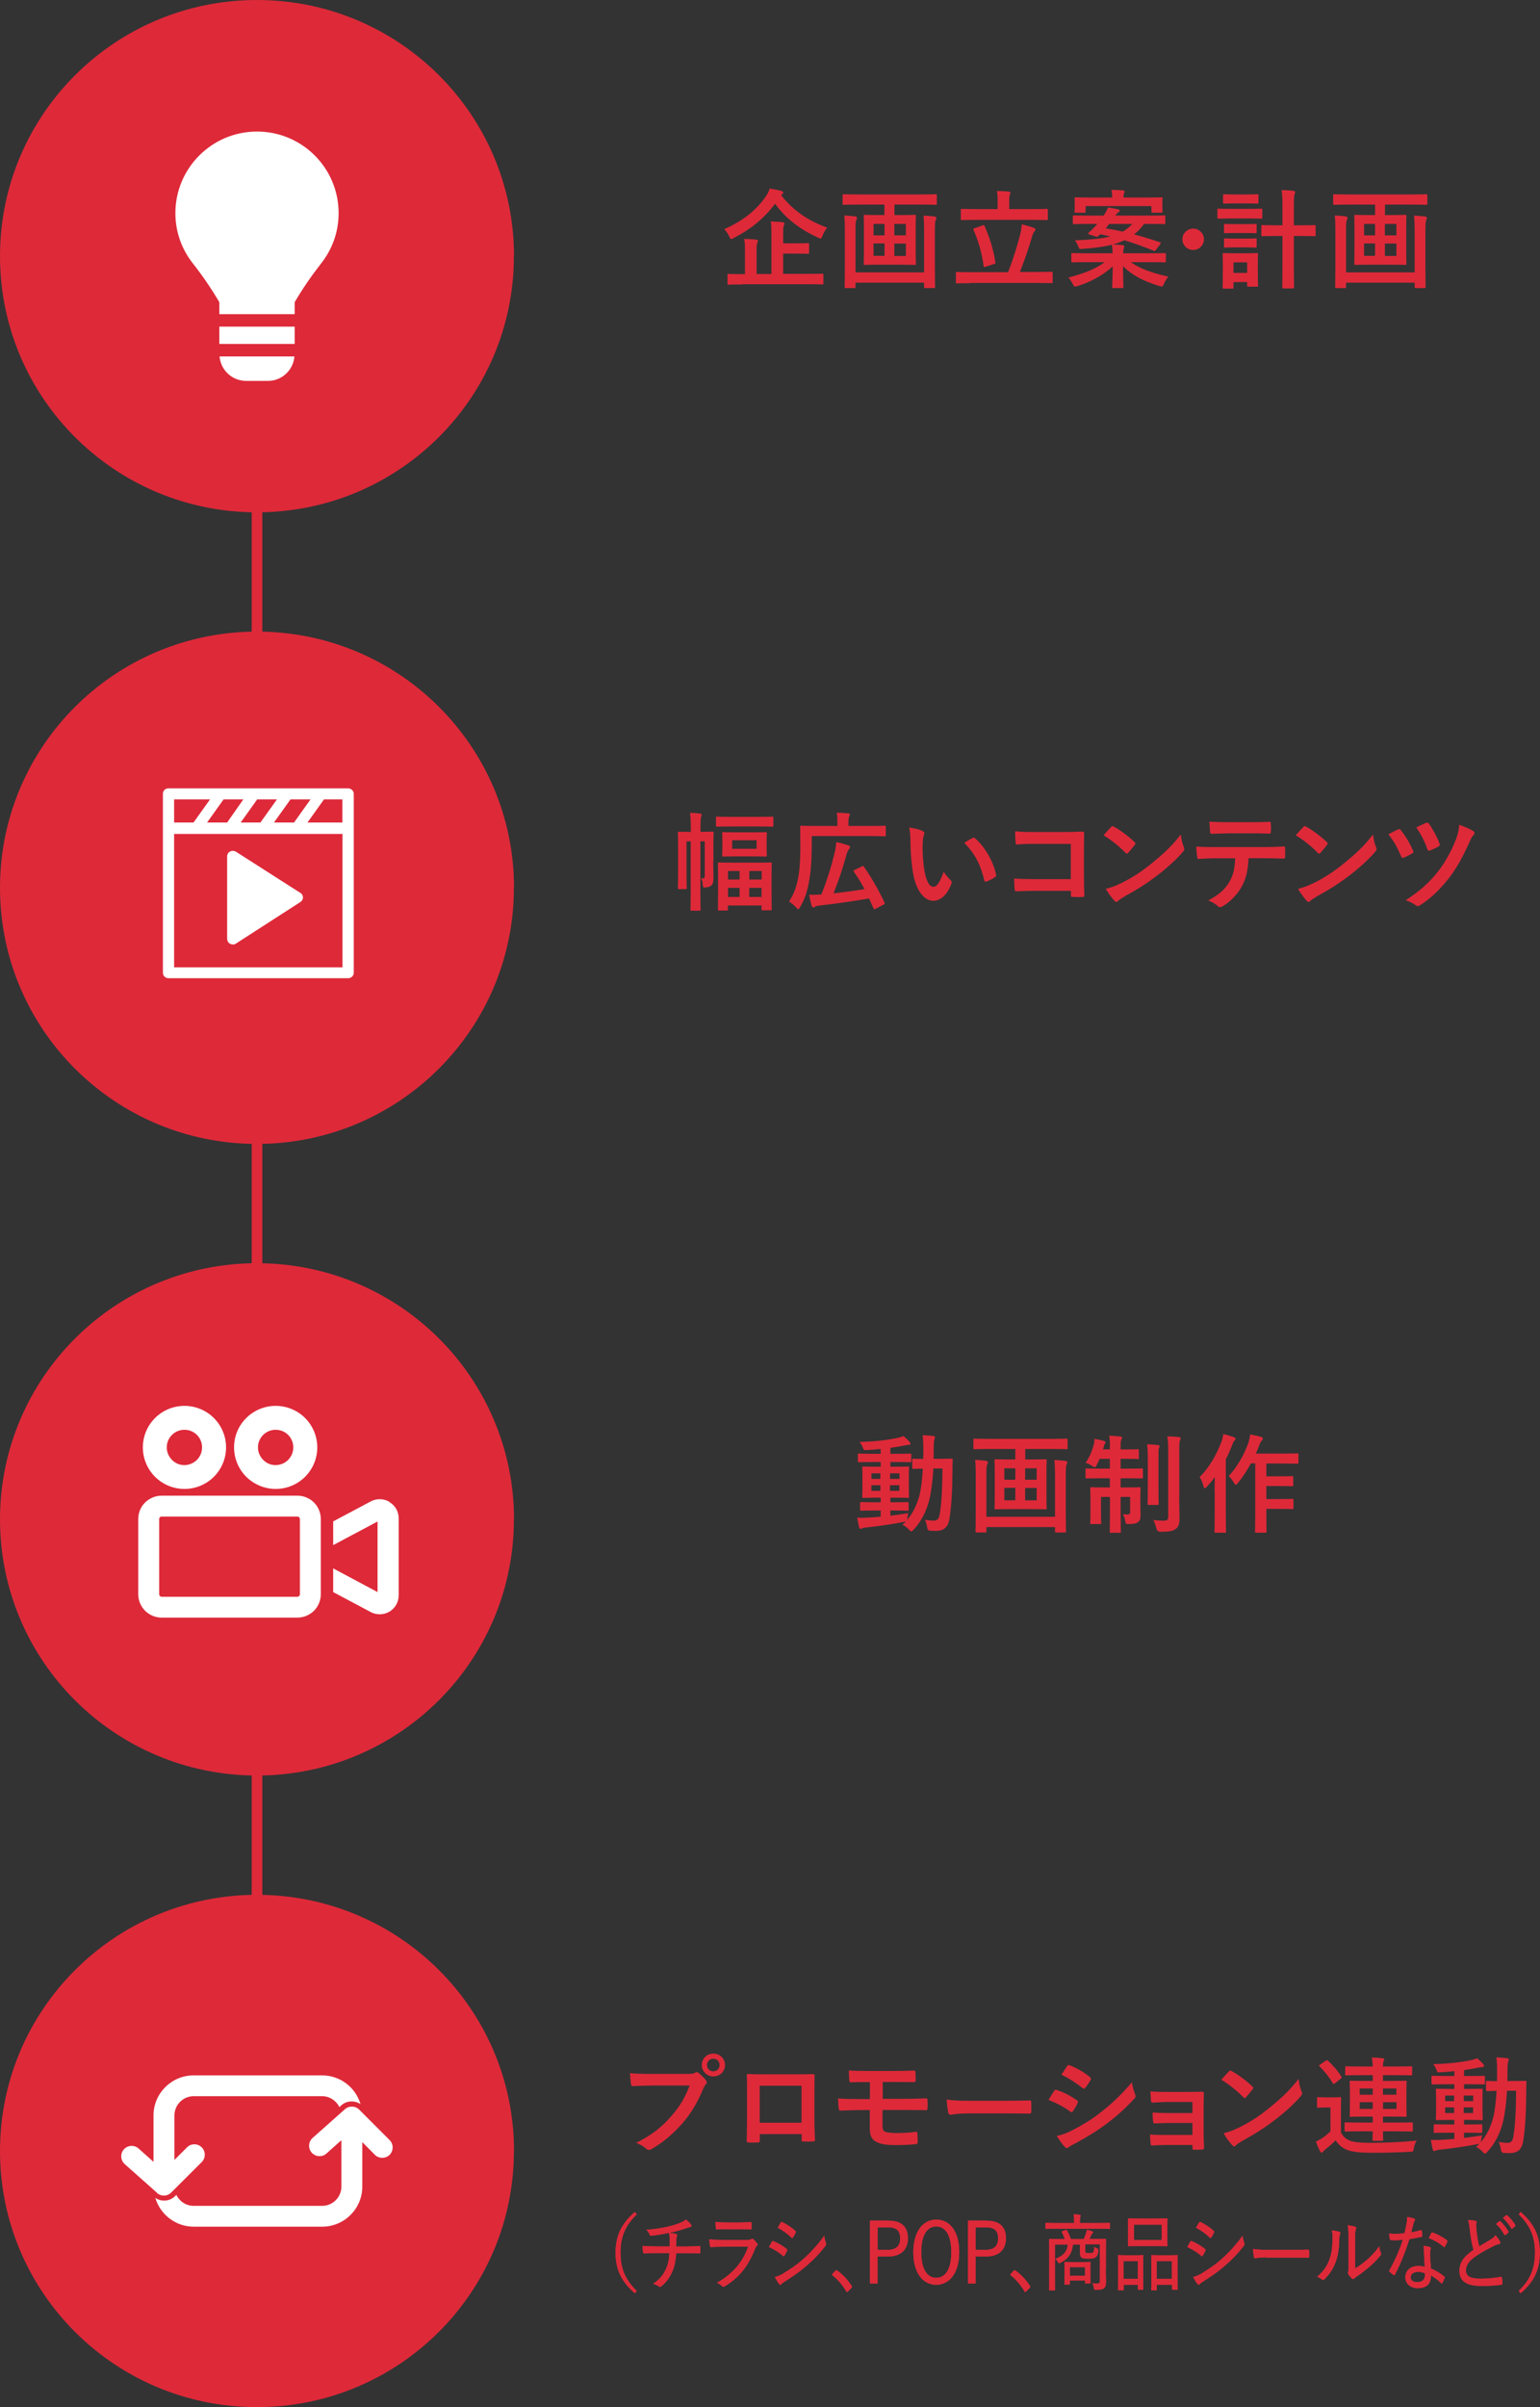 <svg xmlns="http://www.w3.org/2000/svg" id="_&#x30EC;&#x30A4;&#x30E4;&#x30FC;_2" data-name="&#x30EC;&#x30A4;&#x30E4;&#x30FC; 2" viewBox="0 0 144.35 225.44"><rect x="0" y="0" width="144.35" height="225.44" fill="#333333" stroke="none"/><defs><style>      .cls-1 {        fill: #fff;      }      .cls-2 {        fill: #de2939;      }      .cls-3 {        fill: none;        stroke: #de2939;        stroke-miterlimit: 10;      }    </style></defs><g id="_&#x30EC;&#x30A4;&#x30E4;&#x30FC;_1-2" data-name="&#x30EC;&#x30A4;&#x30E4;&#x30FC; 1"><g><path class="cls-2" d="M73.22,18.28c1.13,1.46,2.58,2.41,4.32,3.04-.18.23-.33.46-.45.77-.07.18-.1.25-.17.25-.05,0-.12-.03-.23-.08-1.71-.78-3.05-1.8-4.04-3.18-1.08,1.45-2.39,2.45-3.87,3.21-.12.06-.19.1-.24.1-.07,0-.1-.07-.18-.24-.12-.26-.29-.5-.47-.69,1.88-.83,3.09-1.89,3.89-3.06.18-.26.28-.47.37-.74.39.05.8.15,1.09.22.11.03.18.08.18.16,0,.06-.04.11-.11.15l-.08.07ZM69.56,26.64c-.9,0-1.2.02-1.27.02-.09,0-.1-.01-.1-.1v-.8c0-.1.01-.11.1-.11.07,0,.37.02,1.27.02h.27v-2.2c0-.48-.01-.81-.08-1.1.38.01.78.03,1.14.07.1.01.16.06.16.11,0,.09-.04.14-.07.21-.05.12-.06.32-.06.73v2.17h1.39v-3.83c0-.47-.01-.81-.07-1.09.37.01.79.03,1.13.07.1.01.16.06.16.11,0,.09-.03.15-.06.22-.06.12-.06.32-.06.72v.93h1.02c.92,0,1.24-.02,1.3-.02.1,0,.11.01.11.11v.78c0,.1-.01.11-.11.11-.06,0-.38-.02-1.3-.02h-1.02v1.9h2.4c.89,0,1.2-.02,1.26-.02.1,0,.11.01.11.11v.8c0,.09-.01.1-.11.1-.06,0-.37-.02-1.26-.02h-6.25Z"></path><path class="cls-2" d="M80.37,19.16c-.91,0-1.22.02-1.28.02-.1,0-.11-.01-.11-.1v-.77c0-.11.01-.12.11-.12.06,0,.37.02,1.28.02h6.05c.92,0,1.22-.02,1.28-.02.1,0,.11.01.11.12v.77c0,.09-.01.1-.11.1-.06,0-.36-.02-1.28-.02h-2.58v.98h.62c.91,0,1.21-.02,1.27-.02.11,0,.12.01.12.12,0,.06-.02.37-.02,1.09v2.28c0,.7.02,1.02.02,1.09,0,.1-.01.11-.12.11-.06,0-.36-.02-1.27-.02h-2.12c-.9,0-1.2.02-1.27.02-.1,0-.11-.01-.11-.11,0-.06.02-.38.02-1.09v-2.28c0-.71-.02-1.02-.02-1.09,0-.11.01-.12.11-.12.07,0,.37.02,1.27.02h.56v-.98h-2.53ZM86.62,21.66c0-.48-.01-1.07-.06-1.47.38.02.7.04,1.02.08.12.02.19.06.19.15,0,.07-.02.13-.06.19-.06.09-.08.39-.08,1.05v3.21c0,1.28.02,1.94.02,2,0,.1-.01.11-.11.11h-.81c-.1,0-.11-.01-.11-.11v-.4h-6.43v.4c0,.1-.01.11-.11.11h-.8c-.1,0-.11-.01-.11-.11,0-.07.02-.71.02-1.98v-3.29c0-.51-.01-1.07-.06-1.42.39.02.69.04,1.01.08.12.02.19.07.19.15,0,.09-.04.15-.07.21-.06.1-.07.43-.07,1.04v3.85h6.43v-3.87h0ZM82.91,22.04v-1.07h-1.03v1.07h1.03ZM82.91,23.96v-1.16h-1.03v1.16h1.03ZM83.83,20.97v1.07h1.08v-1.07h-1.08ZM84.91,22.81h-1.08v1.16h1.08v-1.16Z"></path><path class="cls-2" d="M90.95,26.52c-.89,0-1.19.02-1.25.02-.09,0-.1-.01-.1-.11v-.85c0-.1.01-.11.1-.11.06,0,.36.02,1.25.02h3.54c.48-1.22.84-2.41,1.13-3.51.08-.34.13-.61.16-.97.43.11.82.21,1.15.34.09.03.12.08.12.14,0,.08-.05.15-.1.2-.09.1-.14.24-.19.4-.35,1.21-.74,2.31-1.16,3.38h1.71c.89,0,1.19-.02,1.25-.02.1,0,.11.01.11.11v.85c0,.1-.01.11-.11.11-.06,0-.36-.02-1.25-.02h-6.36ZM91.51,20.59c-.95,0-1.28.02-1.34.02-.1,0-.11-.01-.11-.12v-.81c0-.11.01-.12.11-.12.06,0,.39.02,1.34.02h2v-.77c0-.41-.01-.67-.07-.92.37,0,.75.02,1.11.05.09.01.16.06.16.11,0,.07-.03.12-.06.2-.03.08-.05.23-.05.56v.77h2.16c.96,0,1.29-.02,1.35-.02.1,0,.11.01.11.12v.81c0,.11-.01.12-.11.12-.06,0-.39-.02-1.35-.02h-5.25ZM92.1,21.11c.13-.05.15-.04.19.06.42.97.8,2.04,1.01,3.38.02.1.02.13-.12.17l-.79.26c-.14.05-.17.04-.19-.07-.18-1.27-.47-2.27-.95-3.38-.04-.1-.03-.11.11-.16l.73-.26Z"></path><path class="cls-2" d="M107.24,20.97c-.27.39-.59.71-.94.98.79.21,1.58.45,2.43.74.05.02.08.04.08.07,0,.02-.02.06-.06.11l-.4.53c-.08.12-.11.12-.21.08-.91-.36-1.81-.7-2.75-.98-.33.16-.69.29-1.08.39.32.01.6.04.92.07.1.01.15.06.15.11,0,.1-.05.18-.06.26-.02.1-.04.22-.04.39h2.61c.9,0,1.21-.02,1.27-.02.11,0,.12.01.12.11v.65c0,.1-.01.11-.12.11-.06,0-.37-.02-1.27-.02h-1.9c.87.61,1.9.99,3.53,1.36-.16.18-.31.41-.42.67-.12.29-.14.28-.45.2-1.45-.44-2.53-1-3.39-1.85.01,1.02.04,1.74.04,1.94,0,.1-.01.11-.11.11h-.83c-.1,0-.11-.01-.11-.11,0-.2.04-.88.05-1.92-.92.83-2.05,1.45-3.29,1.84-.11.03-.18.05-.23.05-.09,0-.13-.06-.22-.23-.12-.23-.25-.44-.42-.61,1.45-.39,2.54-.8,3.4-1.45h-1.73c-.9,0-1.21.02-1.27.02-.11,0-.12-.01-.12-.11v-.65c0-.1.01-.11.12-.11.06,0,.37.02,1.27.02h2.48c-.01-.23-.02-.48-.07-.8-.8.2-1.71.32-2.78.39-.25.02-.28.01-.36-.21-.1-.27-.21-.44-.33-.59,1.48-.05,2.53-.17,3.33-.37-.3-.07-.62-.14-.95-.2-.07.07-.14.13-.2.18-.07.07-.09.07-.25.02l-.57-.18c-.14-.04-.13-.11-.06-.17.17-.15.36-.35.53-.52l.27-.3h-.88c-.92,0-1.23.02-1.29.02-.11,0-.12-.01-.12-.1v-.61c0-.1.01-.11.12-.11.06,0,.37.02,1.29.02h1.48l.05-.08c.14-.21.26-.44.36-.68.36.05.67.11.98.18.07.02.12.06.12.13,0,.05-.06.1-.13.14-.06.03-.16.13-.28.31h3.28c.92,0,1.23-.02,1.29-.02.1,0,.11.01.11.11v.61c0,.09-.01.1-.11.1-.06,0-.37-.02-1.29-.02h-.56ZM101.76,19.82c0,.09-.01.1-.11.1h-.81c-.11,0-.12-.01-.12-.1,0-.07.02-.14.02-.76v-.16c0-.16-.02-.25-.02-.31,0-.1.01-.11.12-.11.06,0,.4.02,1.36.02h2.05c0-.25-.02-.49-.07-.72.36,0,.73.02,1.08.05.09.01.15.05.15.1,0,.07-.03.13-.06.2s-.04.19-.04.37h2.19c.95,0,1.29-.02,1.36-.02.1,0,.11.01.11.11,0,.06-.02.15-.02.28v.19c0,.62.02.7.02.76,0,.09-.01.1-.11.1h-.82c-.1,0-.11-.01-.11-.1v-.52h-6.17v.52h0ZM103.97,20.97c-.11.15-.22.29-.33.41.54.09,1.08.2,1.6.31.35-.2.64-.44.9-.72h-2.17Z"></path><path class="cls-2" d="M112.85,22.41c0,.55-.45,1-1.01,1s-1.01-.45-1.01-1,.45-1,1.01-1,1.01.45,1.01,1Z"></path><path class="cls-2" d="M117.14,19.56c.77,0,1.02-.02,1.08-.02.09,0,.1.01.1.11v.71c0,.11-.01.12-.1.12-.06,0-.31-.02-1.08-.02h-1.85c-.77,0-1.02.02-1.07.02-.1,0-.11-.01-.11-.12v-.71c0-.1.01-.11.11-.11.05,0,.3.02,1.07.02h1.85ZM117.9,25.29c0,1.17.02,1.39.02,1.45,0,.1-.01.11-.11.11h-.8c-.1,0-.11-.01-.11-.11v-.32h-1.28v.5c0,.1-.01.11-.11.11h-.79c-.11,0-.12-.01-.12-.11,0-.06.02-.29.02-1.51v-.66c0-.63-.02-.87-.02-.94,0-.1.01-.11.12-.11.06,0,.27.02.92.02h1.24c.64,0,.86-.02.93-.02.1,0,.11.01.11.11,0,.06-.02.3-.02.77v.71ZM116.93,18.21c.64,0,.85-.02.91-.02.11,0,.12.01.12.11v.66c0,.1-.01.11-.12.11-.06,0-.26-.02-.91-.02h-1.26c-.66,0-.86.02-.92.02-.1,0-.11-.01-.11-.11v-.66c0-.1.01-.11.11-.11.06,0,.26.02.92.02h1.26ZM116.82,20.99c.6,0,.79-.02.85-.02.11,0,.12.01.12.11v.65c0,.1-.01.11-.12.11-.06,0-.24-.02-.85-.02h-1.12c-.62,0-.8.02-.86.02-.1,0-.11-.01-.11-.11v-.65c0-.1.01-.11.11-.11.06,0,.24.02.86.02h1.12ZM116.82,22.35c.6,0,.79-.02.85-.02.11,0,.12.01.12.11v.64c0,.1-.01.11-.12.11-.06,0-.24-.02-.85-.02h-1.12c-.62,0-.8.02-.86.02-.1,0-.11-.01-.11-.11v-.64c0-.1.01-.11.11-.11.06,0,.24.02.86.02h1.12ZM115.62,24.57v.99h1.28v-.99h-1.28ZM120.21,19.32c0-.71-.01-1.02-.08-1.52.38.01.78.03,1.11.07.1.01.16.06.16.11,0,.07-.03.12-.05.2-.05.12-.07.37-.07,1.12v1.8h.64c.92,0,1.23-.02,1.28-.02.11,0,.12.01.12.12v.81c0,.1-.01.11-.12.11-.05,0-.36-.02-1.28-.02h-.64v3.03c0,1.14.02,1.71.02,1.76,0,.11-.01.12-.1.12h-.91c-.09,0-.1-.01-.1-.12,0-.05.02-.62.02-1.75v-3.04h-.57c-.92,0-1.23.02-1.29.02-.11,0-.12-.01-.12-.11v-.81c0-.11.01-.12.12-.12.06,0,.37.02,1.29.02h.57v-1.78h0Z"></path><path class="cls-2" d="M126.35,19.16c-.91,0-1.22.02-1.28.02-.1,0-.11-.01-.11-.1v-.77c0-.11.01-.12.11-.12.06,0,.37.02,1.28.02h6.05c.92,0,1.22-.02,1.28-.02.1,0,.11.01.11.12v.77c0,.09-.01.1-.11.1-.06,0-.36-.02-1.28-.02h-2.58v.98h.62c.91,0,1.21-.02,1.27-.02.11,0,.12.01.12.12,0,.06-.02.37-.02,1.09v2.28c0,.7.02,1.02.02,1.09,0,.1-.01.11-.12.11-.06,0-.36-.02-1.27-.02h-2.12c-.9,0-1.2.02-1.27.02-.1,0-.11-.01-.11-.11,0-.06.02-.38.02-1.09v-2.28c0-.71-.02-1.02-.02-1.09,0-.11.01-.12.11-.12.07,0,.37.02,1.27.02h.57v-.98h-2.53ZM132.6,21.66c0-.48-.01-1.07-.06-1.47.38.02.69.04,1.02.08.12.02.19.06.19.15,0,.07-.02.13-.06.19-.06.09-.08.39-.08,1.05v3.21c0,1.28.02,1.94.02,2,0,.1-.01.11-.11.11h-.81c-.1,0-.11-.01-.11-.11v-.4h-6.43v.4c0,.1-.01.11-.11.11h-.8c-.1,0-.11-.01-.11-.11,0-.07.02-.71.02-1.98v-3.29c0-.51-.01-1.07-.06-1.42.39.02.69.04,1.01.08.12.02.19.07.19.15,0,.09-.04.15-.07.21-.06.1-.07.43-.07,1.04v3.85h6.43v-3.87h0ZM128.89,22.04v-1.07h-1.03v1.07h1.03ZM128.89,23.96v-1.16h-1.03v1.16h1.03ZM129.81,20.97v1.07h1.08v-1.07h-1.08ZM130.89,22.81h-1.08v1.16h1.08v-1.16Z"></path><path class="cls-2" d="M66.85,80.69c0,.44.03.97.03,1.39s-.04.66-.15.79c-.11.14-.3.22-.57.24-.26.02-.26.01-.29-.25-.01-.29-.07-.45-.18-.62.08.01.15.02.22.02.11,0,.15-.05.15-.26v-3.21h-.41v4.77c0,1.05.02,1.57.02,1.62,0,.1-.01.11-.11.11h-.72c-.11,0-.12-.01-.12-.11,0-.06.02-.56.02-1.62v-4.77h-.39v3.21c0,.74.02,1.1.02,1.17,0,.09-.01.1-.12.1h-.6c-.1,0-.11-.01-.11-.1,0-.07.02-.4.02-1.19v-2.77c0-.8-.02-1.14-.02-1.2,0-.11.01-.12.11-.12.07,0,.29.02.97.02h.13v-.35c0-.6-.01-.94-.07-1.44.38.01.59.03.94.07.1.01.15.05.15.1,0,.08-.04.16-.06.25-.03.14-.05.37-.05,1v.36h.16c.67,0,.9-.02.96-.02.1,0,.11.01.11.12,0,.06-.02.45-.02,1.27v1.43h0ZM68.53,77.4c-.93,0-1.24.02-1.3.02-.11,0-.12-.01-.12-.11v-.71c0-.11.01-.12.12-.12.06,0,.37.02,1.3.02h2.53c.94,0,1.26-.02,1.32-.02.1,0,.11.01.11.12v.71c0,.1-.01.11-.11.11-.06,0-.38-.02-1.32-.02h-2.53ZM68.24,85.17c0,.09-.01.1-.12.1h-.72c-.1,0-.11-.01-.11-.1,0-.07.02-.35.02-1.94v-.99c0-1-.02-1.29-.02-1.36,0-.1.01-.11.11-.11.07,0,.38.02,1.29.02h2.24c.92,0,1.24-.02,1.3-.02.1,0,.11.01.11.05,0,.06-.02.37-.02,1.28v1.12c0,1.58.02,1.86.02,1.92,0,.1-.01.11-.11.11h-.74c-.1,0-.11-.01-.11-.11v-.34h-3.15v.38h0ZM70.59,77.95c.84,0,1.11-.02,1.17-.02.11,0,.12.01.12.11,0,.06-.02.22-.02.67v.73c0,.45.02.62.02.68,0,.09-.01.1-.12.1-.06,0-.33-.02-1.17-.02h-1.61c-.83,0-1.11.02-1.18.02-.1,0-.11-.01-.11-.1,0-.07.02-.23.02-.68v-.73c0-.45-.02-.6-.02-.67,0-.1.01-.11.11-.11.07,0,.35.02,1.18.02h1.61ZM69.32,82.37v-.8h-1.08v.8h1.08ZM69.32,84v-.85h-1.08v.85h1.08ZM70.92,78.69h-2.29v.8h2.29v-.8ZM70.24,81.57v.8h1.15v-.8h-1.15ZM71.38,84v-.85h-1.15v.85h1.15Z"></path><path class="cls-2" d="M76.08,79.51c0,1.19-.09,2.25-.28,3.23-.16.85-.4,1.52-.81,2.22-.07.13-.11.19-.16.19s-.1-.05-.2-.16c-.21-.23-.49-.45-.67-.56.42-.64.66-1.26.83-2.1.17-.8.23-1.86.23-3,0-1.26-.02-1.83-.02-1.89,0-.1.01-.11.11-.11.06,0,.41.02,1.37.02h2.01v-.43c0-.31-.01-.57-.06-.81.38.01.72.03,1.07.06.1.01.16.04.16.1,0,.07-.02.12-.06.19s-.07.21-.07.43v.46h2.05c.96,0,1.29-.02,1.35-.02.09,0,.1.01.1.11v.76c0,.11-.01.12-.1.12-.06,0-.39-.02-1.35-.02h-5.49v1.22h0ZM80.76,81.14c.13-.06.15-.07.21.02.74,1.05,1.43,2.28,1.94,3.36.04.1.03.14-.09.2l-.75.39c-.12.06-.17.03-.21-.07-.13-.3-.26-.6-.4-.9-1.3.23-3.05.49-4.7.67-.16.02-.29.06-.37.11-.06.04-.12.06-.16.06-.07,0-.11-.04-.15-.15-.08-.28-.16-.64-.24-1.04.36.01.69.01,1.15-.02.57-1.45.93-2.61,1.26-3.98.07-.28.11-.57.13-.93.39.08.82.2,1.12.3.14.04.17.09.17.17,0,.07-.03.13-.09.2-.09.11-.17.25-.25.56-.34,1.24-.71,2.35-1.2,3.57.99-.11,2-.24,2.9-.4-.29-.55-.62-1.09-.99-1.62-.05-.08-.04-.12.08-.18l.65-.31Z"></path><path class="cls-2" d="M86.49,77.84c.09.04.16.11.16.18,0,.06-.03.16-.08.28-.04.12-.09.55-.09.98,0,.64.02,1.37.18,2.29.14.8.4,1.48.83,1.48.32,0,.57-.35.97-1.4.22.35.45.58.64.77.12.11.12.23.07.37-.38,1.02-1.01,1.57-1.71,1.57-.79,0-1.61-.92-1.88-2.62-.16-.95-.24-2-.24-2.92,0-.55-.02-.85-.12-1.32.48.06.97.18,1.28.33ZM91.17,78.48s.08-.04.11-.04c.04,0,.07.02.11.06.92.79,1.73,2.18,1.98,3.43.03.13-.03.17-.11.22-.26.17-.52.31-.79.4-.12.04-.19.01-.21-.11-.34-1.44-.86-2.48-1.88-3.51.38-.24.64-.38.8-.46Z"></path><path class="cls-2" d="M100.38,79.03h-3.52c-.69,0-1.16.02-1.51.06-.11,0-.15-.05-.15-.17-.03-.27-.05-.74-.05-1.07.6.06.96.07,1.68.07h3c.52,0,1.06-.02,1.59-.04.16,0,.21.04.2.17,0,.53-.02,1.05-.02,1.59v2.4c0,.73.03,1.54.04,1.82,0,.1-.04.13-.18.14-.28.02-.6.02-.89,0-.16-.01-.19-.02-.19-.17v-.4h-3.47c-.64,0-1.17.03-1.66.04-.09,0-.13-.04-.14-.15-.03-.26-.05-.62-.05-1.04.47.03,1.06.05,1.85.05h3.46v-3.29h0Z"></path><path class="cls-2" d="M104.14,77.45c.04-.05.09-.08.14-.08.04,0,.08.02.13.05.52.27,1.35.88,1.93,1.43.06.06.09.1.09.14s-.02.08-.06.13c-.15.2-.48.6-.62.75-.05.05-.08.08-.12.08s-.08-.03-.13-.08c-.6-.62-1.33-1.2-2.06-1.64.22-.27.52-.58.71-.78ZM105.02,82.75c1.23-.63,1.88-1.05,2.9-1.87,1.23-1,1.91-1.64,2.76-2.73.06.5.15.85.28,1.17.03.07.05.13.05.19,0,.09-.05.17-.16.3-.53.62-1.4,1.43-2.32,2.13-.84.65-1.68,1.22-3.05,1.97-.45.27-.59.37-.67.46-.06.06-.12.1-.18.1-.05,0-.11-.04-.17-.11-.25-.28-.57-.69-.81-1.12.52-.14.83-.23,1.36-.5Z"></path><path class="cls-2" d="M117.03,80.38c-.06,1.12-.2,1.8-.59,2.56-.4.78-1.13,1.52-1.78,1.9-.11.07-.21.12-.3.12-.07,0-.14-.03-.21-.1-.2-.2-.55-.4-.9-.53.99-.53,1.58-1.02,2.01-1.79.37-.66.47-1.21.52-2.16h-1.92c-.5,0-1,.03-1.51.06-.09.01-.12-.06-.13-.19-.05-.28-.08-.66-.08-.97.57.05,1.13.05,1.71.05h4.53c.79,0,1.37-.02,1.97-.06.1,0,.11.06.11.2.01.13.01.64,0,.77,0,.13-.06.17-.15.17-.52-.02-1.22-.04-1.92-.04h-1.35ZM115.03,78.05c-.46,0-.87.02-1.43.04-.13,0-.16-.05-.17-.17-.03-.24-.04-.6-.07-.97.71.04,1.22.05,1.67.05h2.26c.57,0,1.2-.01,1.71-.04.1,0,.12.06.12.19.02.24.02.49,0,.73,0,.14-.02.19-.13.19-.55-.02-1.14-.03-1.69-.03h-2.26Z"></path><path class="cls-2" d="M122.16,77.45c.04-.05.09-.08.14-.08.04,0,.08.02.13.05.52.27,1.35.88,1.93,1.43.06.06.09.1.09.14s-.02.08-.06.13c-.15.2-.48.6-.62.75-.05.05-.08.08-.12.08s-.08-.03-.13-.08c-.6-.62-1.33-1.2-2.06-1.64.22-.27.52-.58.71-.78ZM123.04,82.75c1.23-.63,1.88-1.05,2.9-1.87,1.23-1,1.91-1.64,2.76-2.73.06.5.15.85.28,1.17.03.07.05.13.05.19,0,.09-.05.17-.16.3-.53.62-1.4,1.43-2.32,2.13-.84.65-1.68,1.22-3.05,1.97-.45.27-.59.37-.67.46-.06.06-.12.1-.18.1-.05,0-.11-.04-.17-.11-.25-.28-.57-.69-.81-1.12.52-.14.83-.23,1.36-.5Z"></path><path class="cls-2" d="M131.04,77.68c.12-.06.2-.03.27.07.48.6.86,1.26,1.13,1.9.02.05.04.09.04.13,0,.06-.04.1-.12.15-.18.11-.52.29-.78.39-.15.06-.21-.01-.26-.15-.32-.75-.67-1.41-1.18-2.03.38-.22.7-.38.9-.46ZM138.1,77.83c.07.04.11.12.11.2,0,.06-.03.12-.08.17-.17.14-.3.46-.39.66-.72,1.6-1.28,2.55-1.96,3.42-.77.97-1.57,1.79-2.66,2.49-.09.06-.16.09-.23.09-.05,0-.1-.02-.17-.07-.3-.21-.6-.37-.97-.47,1.39-.92,2.19-1.64,3-2.65.71-.9,1.32-2,1.74-3.11.15-.42.25-.77.29-1.32.54.19.99.39,1.32.59ZM133.68,77.06c.12-.05.19-.02.26.08.33.45.78,1.26.99,1.86.05.12.03.2-.1.28-.18.11-.54.27-.77.36-.16.06-.22.04-.27-.12-.25-.72-.59-1.39-1.04-2.03.3-.14.62-.3.93-.44Z"></path><path class="cls-2" d="M83.43,141.95c.54-.06,1.12-.14,1.71-.24-.04.16-.07.31-.09.46l-.03.18c.52-.6.89-1.33,1.15-2.25.15-.57.27-1.46.33-2.56-.59.01-.82.02-.87.02-.11,0-.12-.01-.12-.11v-.73c0-.1.01-.11.12-.11.05,0,.28.02.91.02,0-.26.01-.52.01-.8,0-.62-.01-.93-.07-1.42.36.01.66.03,1.01.07.1.01.15.05.15.11,0,.08-.03.15-.06.24-.04.1-.06.41-.06,1.02,0,.27,0,.52-.01.77h.57c.78,0,1.04-.02,1.1-.02.1,0,.12.02.12.12-.02.34-.02.63-.02.95-.01,1.93-.1,3.42-.29,4.6-.13.75-.5,1.1-1.28,1.1-.21,0-.38-.01-.55-.02q-.23-.02-.26-.35c-.04-.25-.1-.47-.2-.67.33.05.57.08.84.08.3,0,.47-.16.55-.63.16-.97.24-2.33.25-4.25h-.85c-.07,1.17-.2,2.16-.37,2.88-.28,1.15-.8,2.12-1.49,2.86-.1.1-.16.15-.21.15s-.1-.05-.19-.14c-.2-.23-.42-.38-.64-.48.11-.1.22-.2.32-.31-.05.02-.11.03-.19.04-1.07.21-2.38.4-3.52.52-.15.02-.32.04-.37.07-.06.03-.11.06-.17.06s-.11-.06-.14-.17c-.06-.26-.12-.58-.17-.88.4.02.69.01,1.06-.01.35-.02.74-.04,1.14-.08v-.58h-.59c-.88,0-1.17.02-1.23.02-.1,0-.11-.01-.11-.1v-.6c0-.1.01-.11.11-.11.06,0,.35.02,1.23.02h.59v-.43h-.4c-.86,0-1.15.02-1.21.02-.11,0-.12-.01-.12-.11,0-.07.02-.3.02-.83v-1.07c0-.54-.02-.77-.02-.82,0-.1.01-.11.12-.11.06,0,.35.02,1.21.02h.4v-.44h-.75c-.91,0-1.22.02-1.28.02-.1,0-.11-.01-.11-.11v-.59c0-.1.01-.11.11-.11.06,0,.37.02,1.28.02h.75v-.45c-.43.04-.87.08-1.3.1-.28.02-.29.01-.37-.22-.08-.22-.19-.38-.31-.54,1.43-.04,2.52-.16,3.57-.38.22-.05.4-.11.55-.17.23.19.43.38.57.55.06.07.08.11.08.18,0,.06-.08.1-.21.1-.12,0-.29.04-.45.07-.4.08-.81.15-1.22.2v.56h.59c.9,0,1.21-.02,1.27-.02.09,0,.1.01.1.11v.59c0,.1.01.11-.08.11-.06,0-.39-.02-1.29-.02h-.59v.44h.43c.85,0,1.14-.02,1.21-.02.1,0,.11.01.11.11,0,.05-.02.28-.02.82v1.07c0,.53.02.77.02.83,0,.1-.01.11-.11.11-.07,0-.36-.02-1.21-.02h-.43v.43h.37c.87,0,1.17-.02,1.23-.02.1,0,.11.01.11.11v.6c0,.09-.01.1-.11.1-.06,0-.36-.02-1.23-.02h-.37v.49h0ZM82.52,138.5v-.52h-.84v.52h.84ZM82.52,139.62v-.53h-.84v.53h.84ZM83.43,137.98v.52h.88v-.52h-.88ZM84.3,139.09h-.88v.53h.88v-.53Z"></path><path class="cls-2" d="M92.63,135.7c-.91,0-1.22.02-1.28.02-.1,0-.11-.01-.11-.1v-.77c0-.11.01-.12.11-.12.06,0,.37.02,1.28.02h6.05c.92,0,1.22-.02,1.28-.02.1,0,.11.01.11.12v.77c0,.09-.01.1-.11.1-.06,0-.36-.02-1.28-.02h-2.58v.98h.62c.91,0,1.21-.02,1.27-.02.11,0,.12.01.12.12,0,.06-.02.37-.02,1.09v2.28c0,.7.02,1.02.02,1.09,0,.1-.01.11-.12.11-.06,0-.36-.02-1.27-.02h-2.12c-.9,0-1.2.02-1.27.02-.1,0-.11-.01-.11-.11,0-.06.02-.38.02-1.09v-2.28c0-.71-.02-1.02-.02-1.09,0-.11.01-.12.11-.12.07,0,.37.02,1.27.02h.57v-.98h-2.53ZM98.89,138.2c0-.48-.01-1.07-.06-1.47.38.02.69.04,1.02.08.12.02.19.06.19.15,0,.07-.02.13-.06.19-.06.09-.08.39-.08,1.05v3.21c0,1.28.02,1.94.02,2,0,.1-.01.11-.11.11h-.81c-.1,0-.11-.01-.11-.11v-.4h-6.43v.4c0,.1-.01.11-.11.11h-.8c-.1,0-.11-.01-.11-.11,0-.07.02-.71.02-1.98v-3.29c0-.51-.01-1.07-.06-1.42.39.02.69.04,1.01.08.12.02.19.07.19.15,0,.09-.04.15-.07.21-.06.1-.07.43-.07,1.04v3.85h6.43v-3.87h0ZM95.17,138.58v-1.07h-1.03v1.07h1.03ZM95.17,140.5v-1.16h-1.03v1.16h1.03ZM96.09,137.51v1.07h1.08v-1.07h-1.08ZM97.17,139.35h-1.08v1.16h1.08v-1.16Z"></path><path class="cls-2" d="M104.04,135.41c0-.43-.02-.64-.07-.95.38.01.73.03,1.05.07.09,0,.15.04.15.1,0,.08-.04.14-.07.22-.05.11-.06.23-.06.55v.34h.48c.8,0,1.06-.02,1.12-.02.1,0,.11.01.11.11v.7c0,.1-.01.11-.11.11-.06,0-.32-.02-1.12-.02h-.48v.92h.67c.94,0,1.25-.02,1.31-.02.1,0,.11.01.11.11v.71c0,.11-.01.12-.11.12-.06,0-.37-.02-1.31-.02h-.67v.86h.52c.88,0,1.17-.02,1.24-.02.1,0,.11.01.11.11,0,.06-.02.37-.02,1.02v.35c0,.56.02.86.02,1.14s-.03.48-.23.64c-.17.14-.45.19-.85.19-.31,0-.31-.01-.36-.3-.04-.23-.11-.44-.22-.63.18.02.32.03.45.03.16,0,.23-.06.23-.25v-1.39h-.89v1.33c0,1.24.02,1.87.02,1.93,0,.09-.01.1-.11.1h-.82c-.1,0-.11-.01-.11-.1,0-.07.02-.68.02-1.92v-1.34h-.84v1.49c0,.6.02.88.02.94,0,.1-.01.11-.11.11h-.81c-.1,0-.11-.01-.11-.11,0-.07.02-.34.02-.99v-1.32c0-.6-.02-.84-.02-.92,0-.1.01-.11.11-.11.07,0,.37.02,1.25.02h.48v-.86h-.85c-.94,0-1.26.02-1.32.02-.1,0-.11-.01-.11-.12v-.71c0-.1.01-.11.11-.11.06,0,.38.02,1.32.02h.85v-.92h-.96c-.09.21-.18.4-.27.57-.07.15-.11.22-.18.22-.05,0-.12-.04-.24-.12-.2-.13-.41-.23-.62-.29.38-.57.62-1.16.78-1.78.03-.11.04-.27.05-.47.31.05.62.12.88.19.12.03.15.06.15.12s-.03.11-.07.17c-.04.06-.06.12-.1.29l-.06.21h.64v-.33h0ZM107.59,136.75c0-.66-.01-1.02-.07-1.49.35.01.67.03,1.02.07.1.01.15.05.15.11,0,.08-.05.15-.07.22-.03.14-.03.34-.03,1.07v2.77c0,.85.02,1.27.02,1.33,0,.1-.01.11-.12.11h-.81c-.1,0-.11-.01-.11-.11,0-.06.02-.47.02-1.33v-2.76h0ZM110.53,140.16c0,.7.03,1.51.03,2.01s-.07.82-.36,1.02c-.28.19-.55.26-1.44.26q-.3,0-.37-.32c-.07-.3-.16-.55-.29-.78.36.04.6.06.97.06.33,0,.43-.07.43-.39v-6.08c0-.64-.01-.97-.08-1.42.37,0,.74.02,1.08.06.11.01.17.06.17.11,0,.09-.04.14-.07.21-.05.12-.06.33-.06,1.02v4.24h0Z"></path><path class="cls-2" d="M113.85,139.6c0-.37.01-.82.02-1.27-.23.33-.5.63-.76.92-.07.08-.13.12-.17.12-.06,0-.1-.05-.13-.17-.08-.35-.23-.69-.37-.87.96-.94,1.62-2.18,2.05-3.31.09-.23.14-.48.18-.72.36.1.7.18.98.29.12.05.16.09.16.15,0,.07-.02.11-.1.18-.07.06-.12.14-.22.42-.17.44-.37.9-.59,1.33v5.23c0,.98.02,1.48.02,1.53,0,.1-.01.11-.11.11h-.86c-.1,0-.11-.01-.11-.11,0-.06.02-.54.02-1.53v-2.31h0ZM117.24,137.07c-.35.64-.77,1.29-1.21,1.82-.09.11-.14.16-.19.16-.06,0-.11-.06-.19-.2-.15-.27-.33-.48-.48-.61.81-.85,1.52-2.16,1.85-3.14.08-.25.14-.53.16-.76.37.07.69.13,1,.22.12.03.19.08.19.15s-.02.13-.09.19c-.07.06-.17.23-.26.49-.09.24-.19.49-.31.74h2.63c.9,0,1.2-.02,1.25-.02.11,0,.12.01.12.12v.73c0,.11-.01.12-.12.12-.05,0-.35-.02-1.25-.02h-1.64v1.2h1.29c.8,0,1.06-.02,1.12-.02.1,0,.11.01.11.11v.73c0,.1-.01.11-.11.11-.06,0-.32-.02-1.12-.02h-1.29v1.22h1.29c.81,0,1.08-.02,1.14-.02.1,0,.11.01.11.1v.74c0,.11-.01.12-.11.12-.06,0-.33-.02-1.14-.02h-1.29v.55c0,1,.02,1.52.02,1.57,0,.1-.01.11-.11.11h-.86c-.1,0-.11-.01-.11-.11,0-.06.02-.56.02-1.57v-4.81h-.41Z"></path><path class="cls-2" d="M60.99,195.32c-.66,0-1.23.03-1.66.05-.13.01-.17-.06-.19-.2-.03-.2-.07-.72-.09-1.02.45.05.99.07,1.94.07h3.6c.3,0,.41-.02.55-.1.06-.04.12-.06.17-.06.06,0,.12.02.17.07.26.21.52.45.69.69.05.07.08.13.08.2,0,.06-.03.12-.1.19-.09.09-.14.19-.23.39-.49,1.19-1.11,2.29-1.96,3.26-.87.98-1.85,1.82-2.87,2.39-.09.06-.18.09-.27.09-.08,0-.17-.03-.25-.11-.23-.22-.57-.4-.94-.55,1.47-.74,2.37-1.44,3.3-2.51.79-.9,1.3-1.75,1.71-2.86h-3.64ZM67.96,193.39c0,.6-.48,1.07-1.09,1.07s-1.09-.47-1.09-1.07.48-1.07,1.09-1.07,1.09.47,1.09,1.07ZM66.27,193.39c0,.34.25.59.59.59s.59-.25.59-.59-.25-.59-.59-.59-.59.25-.59.59Z"></path><path class="cls-2" d="M71.22,199.86v.59c0,.17-.04.19-.22.2-.25.01-.54.01-.8,0-.17-.01-.22-.03-.21-.15.01-.52.03-1.24.03-2v-2.46c0-.54.01-1.09-.02-1.67,0-.1.04-.14.11-.14.53.03,1.13.03,1.81.03h2.4c.66,0,1.42,0,1.9-.02.11,0,.14.05.13.2,0,.49-.01,1.04-.01,1.63v2.4c0,.87.03,1.37.05,1.91,0,.14-.05.17-.19.17-.3.01-.62.01-.93,0-.12,0-.13-.02-.13-.16v-.53h-3.92ZM75.13,195.33h-3.92v3.47h3.92v-3.47Z"></path><path class="cls-2" d="M82.72,196.56h1.88c.76,0,1.57-.02,2.22-.05.09,0,.11.05.12.18.02.24.02.51,0,.75-.01.17-.04.19-.19.18-.71-.01-1.48-.02-2.15-.02h-1.88v1.52c0,.31.09.46.27.53.21.07.52.11,1.1.11s1.32-.04,1.78-.12c.09,0,.12.04.12.15.02.18.03.48.03.8,0,.17-.05.2-.2.21-.36.05-1.06.09-1.88.09-.88,0-1.37-.1-1.74-.27-.46-.21-.67-.59-.67-1.22v-1.79h-.64c-.89,0-1.63.03-2.1.05-.13.01-.16-.06-.17-.19-.04-.22-.05-.62-.07-.95.62.05,1.41.06,2.35.06h.64v-1.59c-.97,0-1.4,0-1.76.02-.13,0-.17-.05-.17-.18-.03-.3-.04-.62-.04-.93.48.04,1.28.05,2.06.05h2.04c.8,0,1.44-.02,1.99-.04.12,0,.15.05.15.17.01.24.02.5.02.74,0,.14-.05.18-.21.17-.59,0-1.28-.01-1.95-.01h-.93v1.58h0Z"></path><path class="cls-2" d="M90.59,197.93c-1,0-1.38.12-1.48.12-.12,0-.2-.06-.23-.21-.05-.23-.11-.7-.15-1.22.66.1,1.16.12,2.18.12h3.25c.77,0,1.54-.02,2.32-.03.15-.01.18.02.18.14.02.3.02.64,0,.94,0,.12-.04.16-.18.15-.76-.01-1.5-.02-2.25-.02h-3.63Z"></path><path class="cls-2" d="M98.81,195.81c.05-.07.1-.12.19-.1.76.25,1.36.57,1.94.98.07.05.11.09.11.15,0,.03-.02.07-.04.11-.11.27-.28.53-.44.76-.05.06-.09.1-.13.1s-.07-.02-.12-.06c-.64-.47-1.3-.8-2.04-1.09.25-.4.41-.69.53-.85ZM100.44,199.54c.96-.5,1.79-.97,2.76-1.74.81-.61,1.88-1.58,2.9-2.8.06.44.14.69.29,1.12.03.07.05.13.05.19,0,.08-.03.15-.11.23-.94,1-1.57,1.56-2.56,2.32-.88.66-1.81,1.24-3.02,1.89-.24.13-.48.24-.59.34-.06.06-.11.08-.16.08-.07,0-.14-.04-.2-.12-.21-.21-.48-.6-.75-1.02.43-.08.78-.19,1.38-.49ZM100.03,193.5c.07-.12.13-.14.25-.08.64.26,1.34.63,1.9,1.12.06.04.08.09.08.13,0,.04-.01.08-.04.13-.14.25-.34.57-.52.75-.03.05-.07.06-.1.06-.05,0-.1-.03-.15-.07-.52-.43-1.31-.94-1.96-1.24.17-.26.36-.54.53-.81Z"></path><path class="cls-2" d="M111.77,196.85h-2.33c-.47,0-.96.05-1.41.06-.09.01-.14-.07-.15-.23-.02-.25-.03-.44-.05-.82.57.05.89.05,1.61.05h1.76c.49,0,1.05,0,1.49-.02.12,0,.16.06.15.16,0,.45-.02.87-.02,1.32v2.32c0,.45.02.92.04,1.43,0,.15-.05.18-.22.19-.16.01-.48.02-.69.02-.16,0-.18-.03-.18-.15v-.3h-2.39c-.47,0-.93.02-1.39.05-.1,0-.13-.05-.14-.2-.03-.2-.05-.49-.05-.83.55.04,1.04.04,1.62.04h2.35v-1.12h-2.14c-.45,0-.95.02-1.38.04-.12,0-.16-.06-.17-.22-.03-.2-.04-.46-.04-.8.54.04.92.05,1.57.05h2.16v-1.02h0Z"></path><path class="cls-2" d="M115.18,193.99c.04-.05.09-.08.14-.08.04,0,.08.02.13.05.52.27,1.35.88,1.93,1.43.06.06.09.1.09.14s-.02.08-.06.13c-.15.2-.48.6-.62.75-.05.05-.08.08-.12.08s-.08-.03-.13-.08c-.6-.62-1.33-1.2-2.06-1.64.22-.27.52-.58.71-.78ZM116.06,199.29c1.23-.63,1.88-1.05,2.9-1.87,1.23-1,1.91-1.64,2.76-2.73.06.5.15.85.28,1.17.03.07.05.13.05.19,0,.09-.05.17-.16.3-.53.62-1.4,1.43-2.32,2.13-.84.65-1.68,1.22-3.05,1.97-.45.27-.59.37-.67.46-.06.06-.12.1-.18.1-.05,0-.11-.04-.17-.11-.25-.28-.57-.69-.81-1.12.52-.14.83-.23,1.36-.5Z"></path><path class="cls-2" d="M125.67,199.66c.22.43.45.64.88.82.34.14,1.03.2,1.91.2,1.3,0,2.83-.06,4.34-.21-.14.19-.23.43-.27.71-.06.32-.05.32-.37.34-1.3.07-2.51.09-3.53.09s-1.88-.07-2.36-.27c-.46-.19-.82-.48-1.07-.9-.31.31-.59.55-.96.85-.1.07-.17.14-.22.21-.03.05-.07.1-.14.1-.06,0-.11-.07-.15-.14-.14-.26-.25-.53-.39-.9.25-.12.4-.2.59-.32.26-.17.52-.39.78-.63v-2.24h-.42c-.52,0-.67.02-.72.02-.11,0-.12-.01-.12-.12v-.76c0-.1.01-.11.12-.11.05,0,.19.02.72.02h.57c.52,0,.69-.02.74-.02.1,0,.11.01.11.11,0,.06-.02.35-.02.97v2.18h0ZM124.26,192.99c.11-.07.14-.07.21-.01.46.43.9.92,1.27,1.5.05.08.04.1-.06.18l-.54.44c-.05.04-.09.06-.12.06s-.06-.02-.09-.07c-.37-.6-.78-1.12-1.24-1.57-.08-.07-.07-.1.05-.17l.52-.36ZM127.53,199.6c-.98,0-1.32.02-1.38.02-.11,0-.12-.01-.12-.11v-.64c0-.1.01-.11.12-.11.06,0,.4.02,1.38.02h1.14v-.56h-.73c-.93,0-1.26.02-1.33.02-.09,0-.1-.01-.1-.11,0-.06.02-.31.02-.9v-1.35c0-.59-.02-.85-.02-.9,0-.11.01-.12.1-.12.07,0,.4.02,1.33.02h.73v-.54h-1.1c-.98,0-1.31.02-1.37.02-.1,0-.11-.01-.11-.11v-.63c0-.1.01-.11.11-.11.06,0,.39.02,1.37.02h1.1c-.01-.36-.04-.59-.08-.84.37,0,.66.02,1,.06.1.01.16.05.16.11,0,.05-.03.11-.06.18-.05.11-.06.27-.06.49h1.25c.98,0,1.32-.02,1.38-.02.1,0,.11.01.11.11v.63c0,.1-.01.11-.11.11-.06,0-.4-.02-1.38-.02h-1.25v.54h.79c.93,0,1.25-.02,1.32-.02.1,0,.11.01.11.12,0,.06-.02.31-.02.9v1.35c0,.59.02.85.02.9,0,.1-.01.11-.11.11-.07,0-.39-.02-1.32-.02h-.79v.56h1.3c.99,0,1.33-.02,1.39-.02.1,0,.11.01.11.11v.64c0,.1-.01.11-.11.11-.06,0-.4-.02-1.39-.02h-1.3c0,.52.02.73.02.78,0,.09-.02.11-.11.11h-.78c-.09,0-.11-.02-.11-.11,0-.05.01-.26.02-.78h-1.14ZM128.67,196.17v-.58h-1.22v.58h1.22ZM128.67,197.5v-.63h-1.22v.63h1.22ZM129.63,195.59v.58h1.26v-.58h-1.26ZM130.9,196.87h-1.26v.63h1.26v-.63Z"></path><path class="cls-2" d="M137.21,200.22c.54-.06,1.12-.14,1.71-.24-.04.16-.07.31-.09.46l-.03.18c.52-.6.89-1.33,1.15-2.25.15-.57.27-1.46.33-2.56-.59.01-.82.02-.87.02-.11,0-.12-.01-.12-.11v-.73c0-.1.01-.11.12-.11.05,0,.28.02.91.02,0-.26.01-.52.01-.8,0-.62-.01-.93-.07-1.42.36.01.66.03,1.01.07.1.01.15.05.15.11,0,.08-.03.15-.06.24-.04.1-.06.41-.06,1.02,0,.27,0,.52-.01.77h.57c.78,0,1.04-.02,1.1-.02.1,0,.12.02.12.12-.02.34-.02.63-.02.95-.01,1.93-.1,3.42-.29,4.6-.13.75-.5,1.1-1.28,1.1-.21,0-.38-.01-.55-.02q-.23-.02-.26-.35c-.04-.25-.1-.47-.2-.67.33.05.57.08.84.08.3,0,.47-.16.54-.63.16-.97.24-2.33.25-4.25h-.85c-.07,1.17-.2,2.16-.37,2.88-.28,1.15-.8,2.12-1.49,2.86-.1.1-.16.15-.21.15s-.1-.05-.19-.14c-.2-.23-.42-.38-.64-.48.11-.1.22-.2.32-.31-.05.02-.11.03-.19.04-1.07.21-2.38.4-3.52.52-.15.02-.32.04-.37.07-.06.03-.11.06-.17.06s-.11-.06-.14-.17c-.06-.26-.12-.58-.17-.88.4.02.69.01,1.06-.01.35-.02.74-.04,1.14-.08v-.58h-.59c-.88,0-1.17.02-1.23.02-.1,0-.11-.01-.11-.1v-.6c0-.1.01-.11.11-.11.06,0,.35.02,1.23.02h.59v-.43h-.4c-.86,0-1.15.02-1.21.02-.11,0-.12-.01-.12-.11,0-.07.02-.3.02-.83v-1.07c0-.54-.02-.77-.02-.82,0-.1.01-.11.12-.11.06,0,.35.02,1.21.02h.4v-.44h-.75c-.91,0-1.22.02-1.28.02-.1,0-.11-.01-.11-.11v-.59c0-.1.01-.11.11-.11.06,0,.37.02,1.28.02h.75v-.45c-.43.04-.87.08-1.3.1-.28.02-.29.01-.37-.22-.08-.22-.19-.38-.31-.54,1.43-.04,2.52-.16,3.57-.38.22-.05.4-.11.55-.17.23.19.43.38.57.55.06.07.08.11.08.18,0,.06-.08.1-.21.1-.12,0-.29.04-.45.07-.4.08-.81.15-1.22.2v.56h.59c.9,0,1.21-.02,1.27-.02.09,0,.1.01.1.11v.59c0,.1.01.11-.08.11-.06,0-.39-.02-1.29-.02h-.59v.44h.43c.85,0,1.14-.02,1.21-.02.1,0,.11.01.11.11,0,.05-.02.28-.02.82v1.07c0,.53.02.77.02.83,0,.1-.01.11-.11.11-.07,0-.36-.02-1.21-.02h-.43v.43h.37c.87,0,1.17-.02,1.23-.02.1,0,.11.01.11.11v.6c0,.09-.01.1-.11.1-.06,0-.36-.02-1.23-.02h-.37v.49h0ZM136.3,196.77v-.52h-.84v.52h.84ZM136.3,197.89v-.53h-.84v.53h.84ZM137.21,196.25v.52h.88v-.52h-.88ZM138.08,197.36h-.88v.53h.88v-.53Z"></path><path class="cls-2" d="M59.68,207.38c-1.14,1.1-1.52,2.21-1.52,3.58s.38,2.49,1.52,3.58l-.17.23c-1.3-1.12-1.81-2.28-1.81-3.81s.52-2.7,1.81-3.81l.17.23Z"></path><path class="cls-2" d="M62.73,209.11c.25.02.51.06.66.11.07.02.09.07.08.14-.02.06-.03.11-.05.18-.01.09-.03.18-.03.3,0,.19,0,.33-.01.55h.88c.43,0,.95-.03,1.3-.05.07,0,.07.02.08.1,0,.16,0,.34,0,.47,0,.09,0,.12-.09.12-.43-.02-.83-.02-1.3-.02h-.87c-.04.66-.13,1.16-.32,1.63-.23.57-.62,1.13-1.1,1.49-.06.05-.1.07-.19,0-.17-.12-.38-.21-.55-.25.67-.45.98-.88,1.24-1.47.18-.42.27-.88.29-1.41h-1.24c-.31,0-.76,0-1.12.04-.08,0-.1-.04-.11-.15-.03-.13-.05-.37-.05-.56.48.04.94.05,1.32.05h1.22c0-.23,0-.52,0-.73,0-.17-.01-.3-.07-.54-.49.1-1.11.22-1.68.27-.08.02-.11-.06-.14-.13-.05-.12-.13-.27-.29-.43.84-.06,1.37-.15,2.01-.29.48-.12.87-.23,1.18-.37.29-.13.38-.19.51-.3.18.14.36.3.44.42.06.06.09.12.09.18,0,.07-.06.1-.16.11-.13.02-.28.09-.41.13-.49.16-.96.3-1.44.39l-.06.03Z"></path><path class="cls-2" d="M67.63,210.41c-.36,0-.68,0-.98.04-.06,0-.09-.03-.1-.13-.03-.15-.06-.37-.06-.61.37.05.75.06,1.19.06h2.38c.15,0,.26-.01.35-.07.08-.06.13-.06.2,0,.12.11.26.26.34.37.08.1.08.18-.01.26-.08.07-.12.16-.18.3-.63,1.59-1.45,2.66-2.84,3.49-.1.06-.16.06-.23-.02-.14-.14-.31-.25-.49-.31,1.36-.76,2.42-1.87,2.92-3.39h-2.47ZM68.15,208.76c-.34,0-.66,0-.96.03-.07,0-.08-.03-.09-.13-.02-.13-.03-.4-.03-.58.4.05.64.06,1.11.06h1.13c.44,0,.76-.02,1.06-.04.06,0,.08.03.08.11.01.14.01.3,0,.45,0,.1-.01.13-.1.12-.28,0-.58-.01-1-.01h-1.2Z"></path><path class="cls-2" d="M72.36,209.94c.03-.06.07-.08.12-.06.47.19.87.43,1.25.73.08.06.08.1.04.18-.06.15-.16.32-.24.45-.05.07-.08.08-.14.02-.4-.35-.84-.61-1.31-.82.12-.22.22-.4.28-.51ZM73.43,212.9c.64-.38,1.23-.77,1.88-1.35.57-.5,1.3-1.26,1.95-2.17.03.26.07.42.16.66.04.1.03.18-.03.27-.6.77-1.13,1.31-1.78,1.87-.6.53-1.25.98-2.01,1.46-.16.1-.29.19-.36.27-.08.09-.15.07-.21-.02-.12-.14-.27-.4-.4-.65.27-.06.49-.15.81-.33ZM73.18,208.15c.05-.07.07-.09.14-.05.42.2.86.48,1.23.82.07.06.06.1.03.17-.08.14-.18.36-.27.47-.05.06-.09.04-.14-.02-.35-.34-.83-.69-1.27-.91.08-.15.19-.34.29-.49Z"></path><path class="cls-2" d="M78.32,212.66s.07-.06.09-.06c.02,0,.05.02.08.05.5.36.93.81,1.33,1.41.03.06.04.08.04.11s-.01.06-.06.1l-.32.32s-.06.06-.08.06c-.03,0-.05,0-.08-.07-.36-.59-.8-1.12-1.27-1.48-.04-.02-.06-.04-.06-.06s0-.04.04-.09l.29-.3Z"></path><path class="cls-2" d="M83.3,207.97c1.22,0,1.8.59,1.8,1.65s-.65,1.7-1.85,1.7h-1v2.53h-.7v-5.89h1.75ZM82.26,210.7h.97c.79,0,1.15-.4,1.15-1.08s-.33-1.03-1.12-1.03h-1v2.11h0Z"></path><path class="cls-2" d="M89.91,210.91c0,1.93-.89,3.06-2.15,3.06s-2.15-1.11-2.15-3.04.89-3.06,2.15-3.06c1.27,0,2.15,1.1,2.15,3.05ZM86.35,210.92c0,1.59.55,2.4,1.41,2.4s1.41-.81,1.41-2.4-.55-2.41-1.41-2.41-1.41.8-1.41,2.41Z"></path><path class="cls-2" d="M92.49,207.97c1.22,0,1.8.59,1.8,1.65s-.65,1.7-1.85,1.7h-1v2.53h-.7v-5.89h1.75ZM91.44,210.7h.97c.79,0,1.15-.4,1.15-1.08s-.33-1.03-1.12-1.03h-1v2.11h0Z"></path><path class="cls-2" d="M95.03,212.66s.07-.06.09-.06c.02,0,.05.02.08.05.5.36.93.81,1.33,1.41.03.06.04.08.04.11s-.01.06-.06.1l-.32.32s-.06.06-.08.06c-.03,0-.06,0-.08-.07-.36-.59-.8-1.12-1.27-1.48-.04-.02-.06-.04-.06-.06s0-.04.04-.09l.28-.3Z"></path><path class="cls-2" d="M98.93,208.72c-.62,0-.83.02-.87.02-.05,0-.06,0-.06-.07v-.42c0-.07,0-.08.06-.08.03,0,.25.02.87.02h1.75v-.13c0-.3,0-.49-.05-.69.2,0,.4.02.57.05.06,0,.09.03.09.07,0,.06-.01.09-.03.14-.03.07-.03.18-.03.43v.13h1.88c.63,0,.83-.02.87-.02.05,0,.06,0,.06.08v.42c0,.06,0,.07-.06.07-.04,0-.25-.02-.87-.02h-4.18ZM103.65,212.55c0,.5.02.92.02,1.17s-.04.45-.17.56c-.1.09-.27.16-.76.17-.16,0-.17,0-.2-.16-.02-.15-.06-.3-.15-.45.18.01.27.02.46.02.17,0,.25-.06.25-.25v-3.43h-1.38v.55c0,.12,0,.19.05.23.05.05.11.05.3.05.18,0,.31,0,.38-.06.08-.07.1-.18.11-.54.08.07.19.13.28.16.11.04.13.06.11.2-.03.34-.11.52-.25.62-.15.12-.3.13-.71.13-.36,0-.51-.02-.6-.09-.1-.09-.16-.2-.16-.45v-.78h-.66c-.08.85-.48,1.37-1.17,1.7-.06.03-.09.05-.11.05-.05,0-.08-.03-.14-.13-.06-.11-.15-.22-.23-.28.74-.27,1.12-.68,1.17-1.34h-1.21v3.21c0,.68.01.98.01,1.02,0,.06,0,.07-.06.07h-.44c-.05,0-.06,0-.06-.07,0-.05.01-.33.01-1.04v-2.59c0-.7-.01-1-.01-1.05,0-.06,0-.07.06-.07.04,0,.27.01.95.01h.47c-.08-.22-.16-.42-.27-.62-.03-.06-.02-.08.06-.12l.28-.11c.08-.03.1-.01.14.06.12.21.26.49.35.79h1.21c.09-.19.16-.37.22-.54.03-.09.05-.19.08-.33.17.04.35.09.5.15.05.01.07.05.07.09s-.03.08-.07.11c-.04.04-.06.09-.1.16-.05.12-.11.24-.16.35h.55c.67,0,.9-.01.94-.01.06,0,.06,0,.06.07,0,.05-.01.39-.01,1.11v1.7h0ZM99.84,213.96c-.06,0-.07,0-.07-.08,0-.04.01-.19.01-1.02v-.38c0-.37-.01-.53-.01-.58,0-.06,0-.07.07-.07.03,0,.2.02.72.02h.87c.52,0,.68-.02.72-.02.06,0,.07,0,.07.07,0,.04-.01.19-.01.48v.42c0,.78.01.92.01.97,0,.06,0,.07-.07.07h-.38c-.05,0-.06,0-.06-.07v-.2h-1.43v.3c0,.07,0,.08-.06.08h-.38ZM100.28,213.12h1.43v-.8h-1.43v.8Z"></path><path class="cls-2" d="M104.85,214.47c-.05,0-.06,0-.06-.07,0-.05.01-.25.01-1.45v-.71c0-.73-.01-.94-.01-.98,0-.06,0-.07.06-.07.05,0,.21.02.72.02h.82c.51,0,.67-.02.72-.02.06,0,.06,0,.06.07,0,.04-.01.25-.01.87v.8c0,1.17.01,1.38.01,1.42,0,.07,0,.08-.06.08h-.39c-.06,0-.06,0-.06-.08v-.37h-1.33v.43c0,.06,0,.07-.07.07h-.4ZM105.32,213.42h1.33v-1.67h-1.33v1.67ZM108.45,207.77c.66,0,.88-.02.91-.02.06,0,.07,0,.07.07,0,.05-.01.24-.01.72v1.03c0,.49.01.67.01.72,0,.06,0,.07-.07.07-.03,0-.26-.01-.91-.01h-1.74c-.64,0-.87.01-.91.01-.06,0-.06,0-.06-.07,0-.05,0-.23,0-.72v-1.03c0-.48,0-.67,0-.72,0-.06,0-.07.06-.07.04,0,.27.02.91.02h1.74ZM106.29,209.78h2.6v-1.44h-2.6v1.44ZM107.97,214.48c-.06,0-.06,0-.06-.07,0-.06.01-.25.01-1.45v-.71c0-.73-.01-.94-.01-.98,0-.07,0-.08.06-.08.04,0,.21.02.74.02h.87c.53,0,.69-.02.74-.02.06,0,.06,0,.06.08,0,.04-.01.25-.01.87v.8c0,1.18.01,1.38.01,1.42,0,.07,0,.08-.06.08h-.39c-.06,0-.07,0-.07-.08v-.39h-1.43v.44c0,.06,0,.07-.07.07h-.39ZM108.42,213.42h1.43v-1.67h-1.43v1.67Z"></path><path class="cls-2" d="M111.57,209.94c.03-.06.07-.08.12-.06.47.19.87.43,1.25.73.08.06.08.1.04.18-.06.15-.16.32-.24.45-.05.07-.08.08-.14.02-.4-.35-.84-.61-1.31-.82.12-.22.22-.4.28-.51ZM112.64,212.9c.64-.38,1.23-.77,1.88-1.35.57-.5,1.3-1.26,1.95-2.17.03.26.07.42.16.66.04.1.03.18-.03.27-.6.77-1.13,1.31-1.78,1.87-.6.53-1.25.98-2.01,1.46-.16.1-.29.19-.36.27-.08.09-.15.07-.21-.02-.12-.14-.27-.4-.4-.65.26-.06.48-.15.81-.33ZM112.39,208.15c.05-.07.07-.09.14-.05.42.2.86.48,1.23.82.07.06.06.1.03.17-.08.14-.18.36-.27.47-.05.06-.09.04-.14-.02-.35-.34-.83-.69-1.27-.91.08-.15.19-.34.29-.49Z"></path><path class="cls-2" d="M118.63,211.4c-.63,0-.91.09-.96.09-.08,0-.11-.04-.14-.13-.03-.15-.06-.45-.08-.74.43.07.87.08,1.49.08h2.13c.49,0,1,0,1.53-.02.09,0,.11.02.11.1.01.16.01.37,0,.55,0,.09-.02.11-.11.1-.51,0-1.02-.01-1.49-.01h-2.49Z"></path><path class="cls-2" d="M125.54,209.01c.1.04.1.12.07.22-.06.13-.08.32-.08.58-.02.92-.16,1.63-.4,2.2-.22.54-.54,1-.97,1.43-.1.1-.16.11-.24.04-.14-.11-.28-.19-.46-.26.49-.42.87-.88,1.11-1.5.21-.54.33-1.09.33-2.1,0-.32,0-.49-.06-.74.31.03.57.09.71.13ZM127.01,212.45c.4-.24.73-.48,1.07-.77.4-.34.81-.76,1.2-1.31.02.21.07.42.16.62.04.09.05.14-.05.25-.34.4-.69.76-1.05,1.07-.36.3-.74.6-1.19.9-.12.09-.16.11-.21.17-.08.07-.15.07-.22,0-.11-.1-.25-.25-.33-.38-.06-.09-.05-.15-.02-.23.03-.09.03-.22.03-.69v-2.31c0-.73-.01-1.07-.07-1.37.22.02.53.08.69.13.13.05.11.13.06.27-.05.13-.06.36-.06.96v2.7h0Z"></path><path class="cls-2" d="M133.17,208.87c.06-.02.08-.01.1.06.02.13.03.31.04.46,0,.07-.01.09-.07.09-.37.09-.72.15-1.13.22-.41,1.27-.87,2.4-1.36,3.32-.03.08-.07.07-.13.03-.12-.09-.28-.21-.37-.3-.05-.05-.06-.09,0-.16.54-.97.92-1.85,1.24-2.83-.27.02-.51.04-.77.04-.12,0-.2,0-.36-.02-.07,0-.08-.01-.09-.1-.03-.13-.05-.31-.05-.51.25.02.41.03.58.03.29,0,.53-.02.85-.06.08-.31.14-.59.19-.9.04-.24.06-.38.06-.62.23.04.48.09.66.16.06.02.08.06.08.1s-.01.09-.06.13-.06.11-.1.26c-.07.24-.14.54-.2.79.29-.04.6-.12.91-.21ZM133.48,210.84c0-.18-.01-.31-.05-.52.25.03.42.06.6.12.05.02.09.06.09.11,0,.02-.01.07-.04.15-.03.09-.03.2-.03.35,0,.46.03.88.08,1.39.5.23.85.43,1.25.76.06.05.06.07.03.14-.06.16-.14.33-.22.47-.04.06-.08.06-.11,0-.31-.31-.62-.52-.95-.71,0,.79-.4,1.19-1.25,1.19-.61,0-1.15-.37-1.15-1.02s.5-1.06,1.21-1.06c.18,0,.39.02.61.08-.04-.49-.07-1.05-.08-1.45ZM132.95,212.76c-.46,0-.72.21-.72.49,0,.32.22.47.65.47.48,0,.69-.29.69-.66,0-.09,0-.13,0-.17-.19-.07-.4-.13-.62-.13ZM134.16,209.13c.04-.07.07-.08.13-.05.44.15.95.42,1.34.73.06.05.06.08.02.16-.05.13-.14.31-.22.43-.03.06-.06.06-.1.02-.4-.34-.9-.64-1.41-.82.09-.18.18-.36.24-.47Z"></path><path class="cls-2" d="M138.3,207.97c.07.02.1.06.1.11,0,.09-.04.18-.04.3,0,.16.02.34.04.51.06.56.13,1.02.25,1.48.38-.22.71-.41,1.1-.65.21-.14.33-.24.43-.39.17.2.32.4.41.56.07.11.06.24-.08.27-.18.03-.42.13-.62.24-.54.27-1.11.58-1.57.9-.65.45-.91.85-.91,1.32,0,.59.46.79,1.41.78.67,0,1.34-.08,1.85-.17.07-.02.1,0,.11.08.03.16.04.36.05.53,0,.08-.03.12-.1.13-.59.08-1.1.11-1.91.11-1.24,0-2.02-.37-2.02-1.42,0-.81.46-1.37,1.32-1.96-.18-.59-.29-1.36-.36-1.97-.04-.38-.08-.61-.16-.82.25,0,.53.03.72.08ZM140.53,208.01s.06-.01.1.02c.25.21.55.58.76.95.02.04.02.07-.01.1l-.26.23s-.08.02-.11-.03c-.21-.38-.48-.73-.78-1l.32-.27ZM141.17,207.46s.06-.02.1,0c.28.24.57.59.76.91.02.05.02.07-.02.12l-.25.22s-.07.03-.1-.01c-.19-.34-.47-.7-.78-.99l.29-.24Z"></path><path class="cls-2" d="M142.53,207.15c1.3,1.12,1.81,2.28,1.81,3.81s-.51,2.7-1.81,3.81l-.17-.23c1.14-1.09,1.52-2.2,1.52-3.58s-.38-2.48-1.52-3.58l.17-.23Z"></path><line class="cls-3" x1="24.09" y1="5.55" x2="24.09" y2="200.22"></line><path class="cls-2" d="M48.17,142.29c0,13.25-10.78,23.99-24.09,23.99S0,155.54,0,142.29s10.79-23.99,24.09-23.99,24.09,10.74,24.09,23.99"></path><path class="cls-1" d="M17.29,139.44c1.08,0,2.06-.44,2.76-1.14.7-.7,1.14-1.68,1.14-2.75s-.44-2.05-1.14-2.75c-.7-.7-1.69-1.14-2.76-1.14s-2.06.44-2.76,1.14c-.7.7-1.14,1.68-1.14,2.75s.44,2.05,1.14,2.75c.7.7,1.69,1.14,2.76,1.14M16.12,134.38c.3-.3.71-.48,1.17-.48s.87.18,1.17.48c.3.3.48.71.48,1.17s-.18.86-.48,1.17c-.31.3-.71.48-1.17.49-.46,0-.87-.18-1.17-.49-.3-.3-.49-.71-.49-1.17,0-.46.18-.86.49-1.17"></path><path class="cls-1" d="M25.84,139.44c1.08,0,2.06-.44,2.76-1.14.7-.7,1.14-1.68,1.14-2.75s-.44-2.05-1.14-2.75c-.7-.7-1.69-1.14-2.76-1.14-1.07,0-2.06.44-2.76,1.14-.71.7-1.14,1.68-1.14,2.75s.44,2.05,1.14,2.75c.71.7,1.69,1.14,2.76,1.14M24.67,134.38c.3-.3.71-.48,1.17-.48s.87.18,1.17.48c.3.3.48.71.48,1.17s-.18.86-.48,1.17c-.3.3-.71.48-1.17.49-.46,0-.87-.18-1.17-.49-.3-.3-.49-.71-.49-1.17s.18-.86.49-1.17"></path><path class="cls-1" d="M27.88,140.07h-12.73c-.6,0-1.15.25-1.55.64s-.64.94-.64,1.54v7.06c0,.6.25,1.15.64,1.54.39.39.95.64,1.55.64h12.73c.6,0,1.15-.25,1.55-.64.39-.39.64-.94.64-1.54v-7.06c0-.6-.25-1.15-.64-1.54-.39-.39-.95-.64-1.55-.64M28.11,149.31c0,.07-.03.12-.07.16-.04.04-.1.06-.16.07h-12.73c-.07,0-.12-.03-.16-.07-.04-.04-.06-.09-.07-.16v-7.06c0-.06.03-.12.07-.16.04-.04.09-.06.16-.06h12.73c.06,0,.12.03.16.06.04.04.06.09.07.16,0,0,0,7.06,0,7.06Z"></path><path class="cls-1" d="M36.5,140.65c-.28-.17-.6-.25-.91-.25-.29,0-.57.07-.84.21l-3.52,1.87v2.22l4.16-2.21v6.61l-4.16-2.22v2.22l3.52,1.87c.26.14.55.21.84.21.31,0,.63-.08.92-.25.53-.32.86-.9.86-1.52v-7.23c0-.62-.33-1.2-.87-1.51"></path><path class="cls-2" d="M48.17,83.14c0,13.25-10.78,23.99-24.09,23.99S0,96.4,0,83.14s10.79-23.99,24.09-23.99,24.09,10.74,24.09,23.99"></path><path class="cls-1" d="M15.78,73.83h16.85c.28,0,.53.23.53.5v16.78c0,.28-.25.5-.53.5H15.78c-.28,0-.51-.23-.51-.5v-16.78c0-.28.23-.5.51-.5M30.37,74.86l-1.55,2.17h3.27v-2.17h-1.73ZM27.56,77.03l1.55-2.17h-1.88l-1.55,2.17h1.88ZM24.41,77.03l1.55-2.17h-1.85l-1.55,2.17h1.85ZM21.29,77.03l1.52-2.17h-1.85l-1.55,2.17h1.88ZM18.14,77.03l1.55-2.17h-3.37v2.17h1.83ZM32.1,78.1h-15.78v12.49h15.78v-12.49ZM21.29,87.95v-7.76c0-.1.03-.18.08-.28.18-.23.48-.3.74-.15l6.01,3.84c.08.03.15.1.18.15.18.25.1.58-.15.73l-6.01,3.87c-.08.08-.2.1-.31.1-.31,0-.53-.23-.53-.5"></path><path class="cls-2" d="M48.17,201.44c0,13.25-10.78,23.99-24.09,23.99S0,214.69,0,201.44s10.79-23.99,24.09-23.99,24.09,10.74,24.09,23.99"></path><path class="cls-1" d="M14.72,205.36l-3.03-2.69c-.4-.36-.44-.98-.08-1.38s.98-.44,1.38-.08l1.4,1.25v-4.35c0-2.07,1.69-3.75,3.76-3.75h12.04c1.71,0,3.15,1.14,3.6,2.69-.24-.16-.53-.25-.83-.25-.36,0-.71.13-.97.37l-.18.16c-.29-.6-.91-1.02-1.62-1.02h-12.04c-.99,0-1.8.81-1.8,1.8v4.17l1.18-1.18c.38-.38,1-.38,1.38,0,.38.38.38,1,0,1.38l-2.86,2.85c-.19.19-.44.29-.69.29-.23,0-.46-.08-.65-.25M36.52,200.42l-2.85-2.85c-.37-.37-.96-.38-1.34-.04l-3.03,2.69c-.4.36-.44.98-.08,1.38s.98.44,1.38.08l1.4-1.25v4.35c0,.99-.81,1.8-1.8,1.8h-12.04c-.72,0-1.34-.42-1.63-1.03l-.11.11c-.28.28-.64.43-1.04.43-.29,0-.58-.09-.82-.25.46,1.55,1.9,2.69,3.6,2.69h12.04c2.07,0,3.76-1.68,3.76-3.75v-4.17l1.18,1.19c.19.19.44.28.69.28s.5-.09.69-.28c.38-.38.38-1,0-1.38"></path><path class="cls-2" d="M48.17,23.99c0,13.25-10.78,23.99-24.09,23.99S0,37.25,0,23.99,10.79,0,24.09,0s24.09,10.74,24.09,23.99"></path><path class="cls-1" d="M23.05,35.67h2.07c1.31,0,2.37-1.01,2.48-2.29h-7.02c.11,1.28,1.17,2.29,2.48,2.29"></path><path class="cls-1" d="M24.09,12.32c-4.22,0-7.65,3.42-7.65,7.64,0,1.78.61,3.41,1.64,4.71.9,1.14,1.74,2.38,2.48,3.63v1.12h7.06v-1.12c.74-1.26,1.58-2.48,2.48-3.63,1.03-1.3,1.64-2.93,1.64-4.71,0-4.22-3.42-7.64-7.65-7.64"></path><polygon class="cls-1" points="20.56 30.59 20.56 32.21 27.62 32.21 27.62 30.59 20.56 30.59"></polygon><path class="cls-2" d="M59.68,207.38c-1.14,1.1-1.52,2.21-1.52,3.58s.38,2.49,1.52,3.58l-.17.23c-1.3-1.12-1.81-2.28-1.81-3.81s.52-2.7,1.81-3.81l.17.23Z"></path><path class="cls-2" d="M62.73,209.11c.25.02.51.06.66.11.07.02.09.07.08.14-.02.06-.03.11-.05.18-.01.09-.03.18-.03.3,0,.19,0,.33-.01.55h.88c.43,0,.95-.03,1.3-.05.07,0,.07.02.08.1,0,.16,0,.34,0,.47,0,.09,0,.12-.09.12-.43-.02-.83-.02-1.3-.02h-.87c-.04.66-.13,1.16-.32,1.63-.23.57-.62,1.13-1.1,1.49-.06.05-.1.07-.19,0-.17-.12-.38-.21-.55-.25.67-.45.98-.88,1.24-1.47.18-.42.27-.88.29-1.41h-1.24c-.31,0-.76,0-1.12.04-.08,0-.1-.04-.11-.15-.03-.13-.05-.37-.05-.56.48.04.94.05,1.32.05h1.22c0-.23,0-.52,0-.73,0-.17-.01-.3-.07-.54-.49.1-1.11.22-1.68.27-.08.02-.11-.06-.14-.13-.05-.12-.13-.27-.29-.43.84-.06,1.37-.15,2.01-.29.48-.12.87-.23,1.18-.37.29-.13.38-.19.51-.3.18.14.36.3.44.42.06.06.09.12.09.18,0,.07-.06.1-.16.11-.13.02-.28.09-.41.13-.49.16-.96.3-1.44.39l-.06.03Z"></path><path class="cls-2" d="M67.63,210.41c-.36,0-.68,0-.98.04-.06,0-.09-.03-.1-.13-.03-.15-.06-.37-.06-.61.37.05.75.06,1.19.06h2.38c.15,0,.26-.01.35-.07.08-.06.13-.06.2,0,.12.11.26.26.34.37.08.1.08.18-.01.26-.08.07-.12.16-.18.3-.63,1.59-1.45,2.66-2.84,3.49-.1.06-.16.06-.23-.02-.14-.14-.31-.25-.49-.31,1.36-.76,2.42-1.87,2.92-3.39h-2.47ZM68.15,208.76c-.34,0-.66,0-.96.03-.07,0-.08-.03-.09-.13-.02-.13-.03-.4-.03-.58.4.05.64.06,1.11.06h1.13c.44,0,.76-.02,1.06-.04.06,0,.08.03.08.11.01.14.01.3,0,.45,0,.1-.01.13-.1.12-.28,0-.58-.01-1-.01h-1.2Z"></path><path class="cls-2" d="M72.36,209.94c.03-.06.07-.08.12-.06.47.19.87.43,1.25.73.08.06.08.1.04.18-.06.15-.16.32-.24.45-.05.07-.08.08-.14.02-.4-.35-.84-.61-1.31-.82.12-.22.22-.4.28-.51ZM73.43,212.9c.64-.38,1.23-.77,1.88-1.35.57-.5,1.3-1.26,1.95-2.17.03.26.07.42.16.66.04.1.03.18-.03.27-.6.77-1.13,1.31-1.78,1.87-.6.53-1.25.98-2.01,1.46-.16.1-.29.19-.36.27-.08.09-.15.07-.21-.02-.12-.14-.27-.4-.4-.65.27-.06.49-.15.81-.33ZM73.18,208.15c.05-.07.07-.09.14-.05.42.2.86.48,1.23.82.07.06.06.1.03.17-.08.14-.18.36-.27.47-.05.06-.09.04-.14-.02-.35-.34-.83-.69-1.27-.91.08-.15.19-.34.29-.49Z"></path><path class="cls-2" d="M78.32,212.66s.07-.06.09-.06c.02,0,.05.02.08.05.5.36.93.81,1.33,1.41.03.06.04.08.04.11s-.01.06-.06.1l-.32.32s-.06.06-.08.06c-.03,0-.05,0-.08-.07-.36-.59-.8-1.12-1.27-1.48-.04-.02-.06-.04-.06-.06s0-.04.04-.09l.29-.3Z"></path><path class="cls-2" d="M83.3,207.97c1.22,0,1.8.59,1.8,1.65s-.65,1.7-1.85,1.7h-1v2.53h-.7v-5.89h1.75ZM82.26,210.7h.97c.79,0,1.15-.4,1.15-1.08s-.33-1.03-1.12-1.03h-1v2.11h0Z"></path><path class="cls-2" d="M89.91,210.91c0,1.93-.89,3.06-2.15,3.06s-2.15-1.11-2.15-3.04.89-3.06,2.15-3.06c1.27,0,2.15,1.1,2.15,3.05ZM86.35,210.92c0,1.59.55,2.4,1.41,2.4s1.41-.81,1.41-2.4-.55-2.41-1.41-2.41-1.41.8-1.41,2.41Z"></path><path class="cls-2" d="M92.49,207.97c1.22,0,1.8.59,1.8,1.65s-.65,1.7-1.85,1.7h-1v2.53h-.7v-5.89h1.75ZM91.44,210.7h.97c.79,0,1.15-.4,1.15-1.08s-.33-1.03-1.12-1.03h-1v2.11h0Z"></path><path class="cls-2" d="M95.03,212.66s.07-.06.09-.06c.02,0,.05.02.08.05.5.36.93.81,1.33,1.41.03.06.04.08.04.11s-.01.06-.06.1l-.32.32s-.06.06-.08.06c-.03,0-.06,0-.08-.07-.36-.59-.8-1.12-1.27-1.48-.04-.02-.06-.04-.06-.06s0-.04.04-.09l.28-.3Z"></path><path class="cls-2" d="M98.93,208.72c-.62,0-.83.02-.87.02-.05,0-.06,0-.06-.07v-.42c0-.07,0-.08.06-.08.03,0,.25.02.87.02h1.75v-.13c0-.3,0-.49-.05-.69.2,0,.4.02.57.05.06,0,.09.03.09.07,0,.06-.01.09-.03.14-.03.07-.03.18-.03.43v.13h1.88c.63,0,.83-.02.87-.02.05,0,.06,0,.06.08v.42c0,.06,0,.07-.06.07-.04,0-.25-.02-.87-.02h-4.18ZM103.65,212.55c0,.5.02.92.02,1.17s-.04.45-.17.56c-.1.09-.27.16-.76.17-.16,0-.17,0-.2-.16-.02-.15-.06-.3-.15-.45.18.01.27.02.46.02.17,0,.25-.06.25-.25v-3.43h-1.38v.55c0,.12,0,.19.05.23.05.05.11.05.3.05.18,0,.31,0,.38-.06.08-.07.1-.18.11-.54.08.07.19.13.28.16.11.04.13.06.11.2-.03.34-.11.52-.25.62-.15.12-.3.13-.71.13-.36,0-.51-.02-.6-.09-.1-.09-.16-.2-.16-.45v-.78h-.66c-.08.85-.48,1.37-1.17,1.7-.06.03-.09.05-.11.05-.05,0-.08-.03-.14-.13-.06-.11-.15-.22-.23-.28.74-.27,1.12-.68,1.17-1.34h-1.21v3.21c0,.68.01.98.01,1.02,0,.06,0,.07-.06.07h-.44c-.05,0-.06,0-.06-.07,0-.05.01-.33.01-1.04v-2.59c0-.7-.01-1-.01-1.05,0-.06,0-.07.06-.07.04,0,.27.01.95.01h.47c-.08-.22-.16-.42-.27-.62-.03-.06-.02-.08.06-.12l.28-.11c.08-.03.1-.01.14.06.12.21.26.49.35.79h1.21c.09-.19.16-.37.22-.54.03-.09.05-.19.08-.33.17.04.35.09.5.15.05.01.07.05.07.09s-.03.08-.07.11c-.04.04-.06.09-.1.16-.05.12-.11.24-.16.35h.55c.67,0,.9-.01.94-.01.06,0,.06,0,.06.07,0,.05-.01.39-.01,1.11v1.7h0ZM99.84,213.96c-.06,0-.07,0-.07-.08,0-.04.01-.19.01-1.02v-.38c0-.37-.01-.53-.01-.58,0-.06,0-.07.07-.07.03,0,.2.02.72.02h.87c.52,0,.68-.02.72-.02.06,0,.07,0,.07.07,0,.04-.01.19-.01.48v.42c0,.78.01.92.01.97,0,.06,0,.07-.07.07h-.38c-.05,0-.06,0-.06-.07v-.2h-1.43v.3c0,.07,0,.08-.06.08h-.38ZM100.28,213.12h1.43v-.8h-1.43v.8Z"></path><path class="cls-2" d="M104.85,214.47c-.05,0-.06,0-.06-.07,0-.05.01-.25.01-1.45v-.71c0-.73-.01-.94-.01-.98,0-.06,0-.07.06-.07.05,0,.21.02.72.02h.82c.51,0,.67-.02.72-.02.06,0,.06,0,.06.07,0,.04-.01.25-.01.87v.8c0,1.17.01,1.38.01,1.42,0,.07,0,.08-.06.08h-.39c-.06,0-.06,0-.06-.08v-.37h-1.33v.43c0,.06,0,.07-.07.07h-.4ZM105.32,213.42h1.33v-1.67h-1.33v1.67ZM108.45,207.77c.66,0,.88-.02.91-.02.06,0,.07,0,.07.07,0,.05-.01.24-.01.72v1.03c0,.49.01.67.01.72,0,.06,0,.07-.07.07-.03,0-.26-.01-.91-.01h-1.74c-.64,0-.87.01-.91.01-.06,0-.06,0-.06-.07,0-.05,0-.23,0-.72v-1.03c0-.48,0-.67,0-.72,0-.06,0-.07.06-.07.04,0,.27.02.91.02h1.74ZM106.29,209.78h2.6v-1.44h-2.6v1.44ZM107.97,214.48c-.06,0-.06,0-.06-.07,0-.06.01-.25.01-1.45v-.71c0-.73-.01-.94-.01-.98,0-.07,0-.08.06-.08.04,0,.21.02.74.02h.87c.53,0,.69-.02.74-.02.06,0,.06,0,.06.08,0,.04-.01.25-.01.87v.8c0,1.18.01,1.38.01,1.42,0,.07,0,.08-.06.08h-.39c-.06,0-.07,0-.07-.08v-.39h-1.43v.44c0,.06,0,.07-.07.07h-.39ZM108.42,213.42h1.43v-1.67h-1.43v1.67Z"></path><path class="cls-2" d="M111.57,209.94c.03-.06.07-.08.12-.06.47.19.87.43,1.25.73.08.06.08.1.04.18-.06.15-.16.32-.24.45-.05.07-.08.08-.14.02-.4-.35-.84-.61-1.31-.82.12-.22.22-.4.28-.51ZM112.64,212.9c.64-.38,1.23-.77,1.88-1.35.57-.5,1.3-1.26,1.95-2.17.03.26.07.42.16.66.04.1.03.18-.03.27-.6.77-1.13,1.31-1.78,1.87-.6.53-1.25.98-2.01,1.46-.16.1-.29.19-.36.27-.08.09-.15.07-.21-.02-.12-.14-.27-.4-.4-.65.26-.06.48-.15.81-.33ZM112.39,208.15c.05-.07.07-.09.14-.05.42.2.86.48,1.23.82.07.06.06.1.03.17-.08.14-.18.36-.27.47-.05.06-.09.04-.14-.02-.35-.34-.83-.69-1.27-.91.08-.15.19-.34.29-.49Z"></path><path class="cls-2" d="M118.63,211.4c-.63,0-.91.09-.96.09-.08,0-.11-.04-.14-.13-.03-.15-.06-.45-.08-.74.43.07.87.08,1.49.08h2.13c.49,0,1,0,1.53-.02.09,0,.11.02.11.1.01.16.01.37,0,.55,0,.09-.02.11-.11.1-.51,0-1.02-.01-1.49-.01h-2.49Z"></path><path class="cls-2" d="M125.54,209.01c.1.04.1.12.07.22-.06.13-.08.32-.08.58-.02.92-.16,1.63-.4,2.2-.22.54-.54,1-.97,1.43-.1.1-.16.11-.24.04-.14-.11-.28-.19-.46-.26.49-.42.87-.88,1.11-1.5.21-.54.33-1.09.33-2.1,0-.32,0-.49-.06-.74.31.03.57.09.71.13ZM127.01,212.45c.4-.24.73-.48,1.07-.77.4-.34.81-.76,1.2-1.31.02.21.07.42.16.62.04.09.05.14-.05.25-.34.4-.69.76-1.05,1.07-.36.3-.74.6-1.19.9-.12.09-.16.11-.21.17-.08.07-.15.07-.22,0-.11-.1-.25-.25-.33-.38-.06-.09-.05-.15-.02-.23.03-.09.03-.22.03-.69v-2.31c0-.73-.01-1.07-.07-1.37.22.02.53.08.69.13.13.05.11.13.06.27-.05.13-.06.36-.06.96v2.7h0Z"></path><path class="cls-2" d="M133.17,208.87c.06-.02.08-.01.1.06.02.13.03.31.04.46,0,.07-.01.09-.07.09-.37.09-.72.15-1.13.22-.41,1.27-.87,2.4-1.36,3.32-.03.08-.07.07-.13.03-.12-.09-.28-.21-.37-.3-.05-.05-.06-.09,0-.16.54-.97.92-1.85,1.24-2.83-.27.02-.51.04-.77.04-.12,0-.2,0-.36-.02-.07,0-.08-.01-.09-.1-.03-.13-.05-.31-.05-.51.25.02.41.03.58.03.29,0,.53-.02.85-.06.08-.31.14-.59.19-.9.04-.24.06-.38.06-.62.23.04.48.09.66.16.06.02.08.06.08.1s-.01.09-.06.13-.06.11-.1.26c-.07.24-.14.54-.2.79.29-.04.6-.12.91-.21ZM133.48,210.84c0-.18-.01-.31-.05-.52.25.03.42.06.6.12.05.02.09.06.09.11,0,.02-.01.07-.04.15-.03.09-.03.2-.03.35,0,.46.03.88.08,1.39.5.23.85.43,1.25.76.06.05.06.07.03.14-.06.16-.14.33-.22.47-.04.06-.08.06-.11,0-.31-.31-.62-.52-.95-.71,0,.79-.4,1.19-1.25,1.19-.61,0-1.15-.37-1.15-1.02s.5-1.06,1.21-1.06c.18,0,.39.02.61.08-.04-.49-.07-1.05-.08-1.45ZM132.95,212.76c-.46,0-.72.21-.72.49,0,.32.22.47.65.47.48,0,.69-.29.69-.66,0-.09,0-.13,0-.17-.19-.07-.4-.13-.62-.13ZM134.16,209.13c.04-.07.07-.08.13-.05.44.15.95.42,1.34.73.06.05.06.08.02.16-.05.13-.14.31-.22.43-.03.06-.06.06-.1.02-.4-.34-.9-.64-1.41-.82.09-.18.18-.36.24-.47Z"></path><path class="cls-2" d="M138.3,207.97c.07.02.1.06.1.11,0,.09-.04.18-.04.3,0,.16.02.34.04.51.06.56.13,1.02.25,1.48.38-.22.71-.41,1.1-.65.21-.14.33-.24.43-.39.17.2.32.4.41.56.07.11.06.24-.08.27-.18.03-.42.13-.62.24-.54.27-1.11.58-1.57.9-.65.45-.91.85-.91,1.32,0,.59.46.79,1.41.78.67,0,1.34-.08,1.85-.17.07-.02.1,0,.11.08.03.16.04.36.05.53,0,.08-.03.12-.1.13-.59.08-1.1.11-1.91.11-1.24,0-2.02-.37-2.02-1.42,0-.81.46-1.37,1.32-1.96-.18-.59-.29-1.36-.36-1.97-.04-.38-.08-.61-.16-.82.25,0,.53.03.72.08ZM140.53,208.01s.06-.01.1.02c.25.21.55.58.76.95.02.04.02.07-.01.1l-.26.23s-.08.02-.11-.03c-.21-.38-.48-.73-.78-1l.32-.27ZM141.17,207.46s.06-.02.1,0c.28.24.57.59.76.91.02.05.02.07-.02.12l-.25.22s-.07.03-.1-.01c-.19-.34-.47-.7-.78-.99l.29-.24Z"></path><path class="cls-2" d="M142.53,207.15c1.3,1.12,1.81,2.28,1.81,3.81s-.51,2.7-1.81,3.81l-.17-.23c1.14-1.09,1.52-2.2,1.52-3.58s-.38-2.48-1.52-3.58l.17-.23Z"></path></g></g></svg>